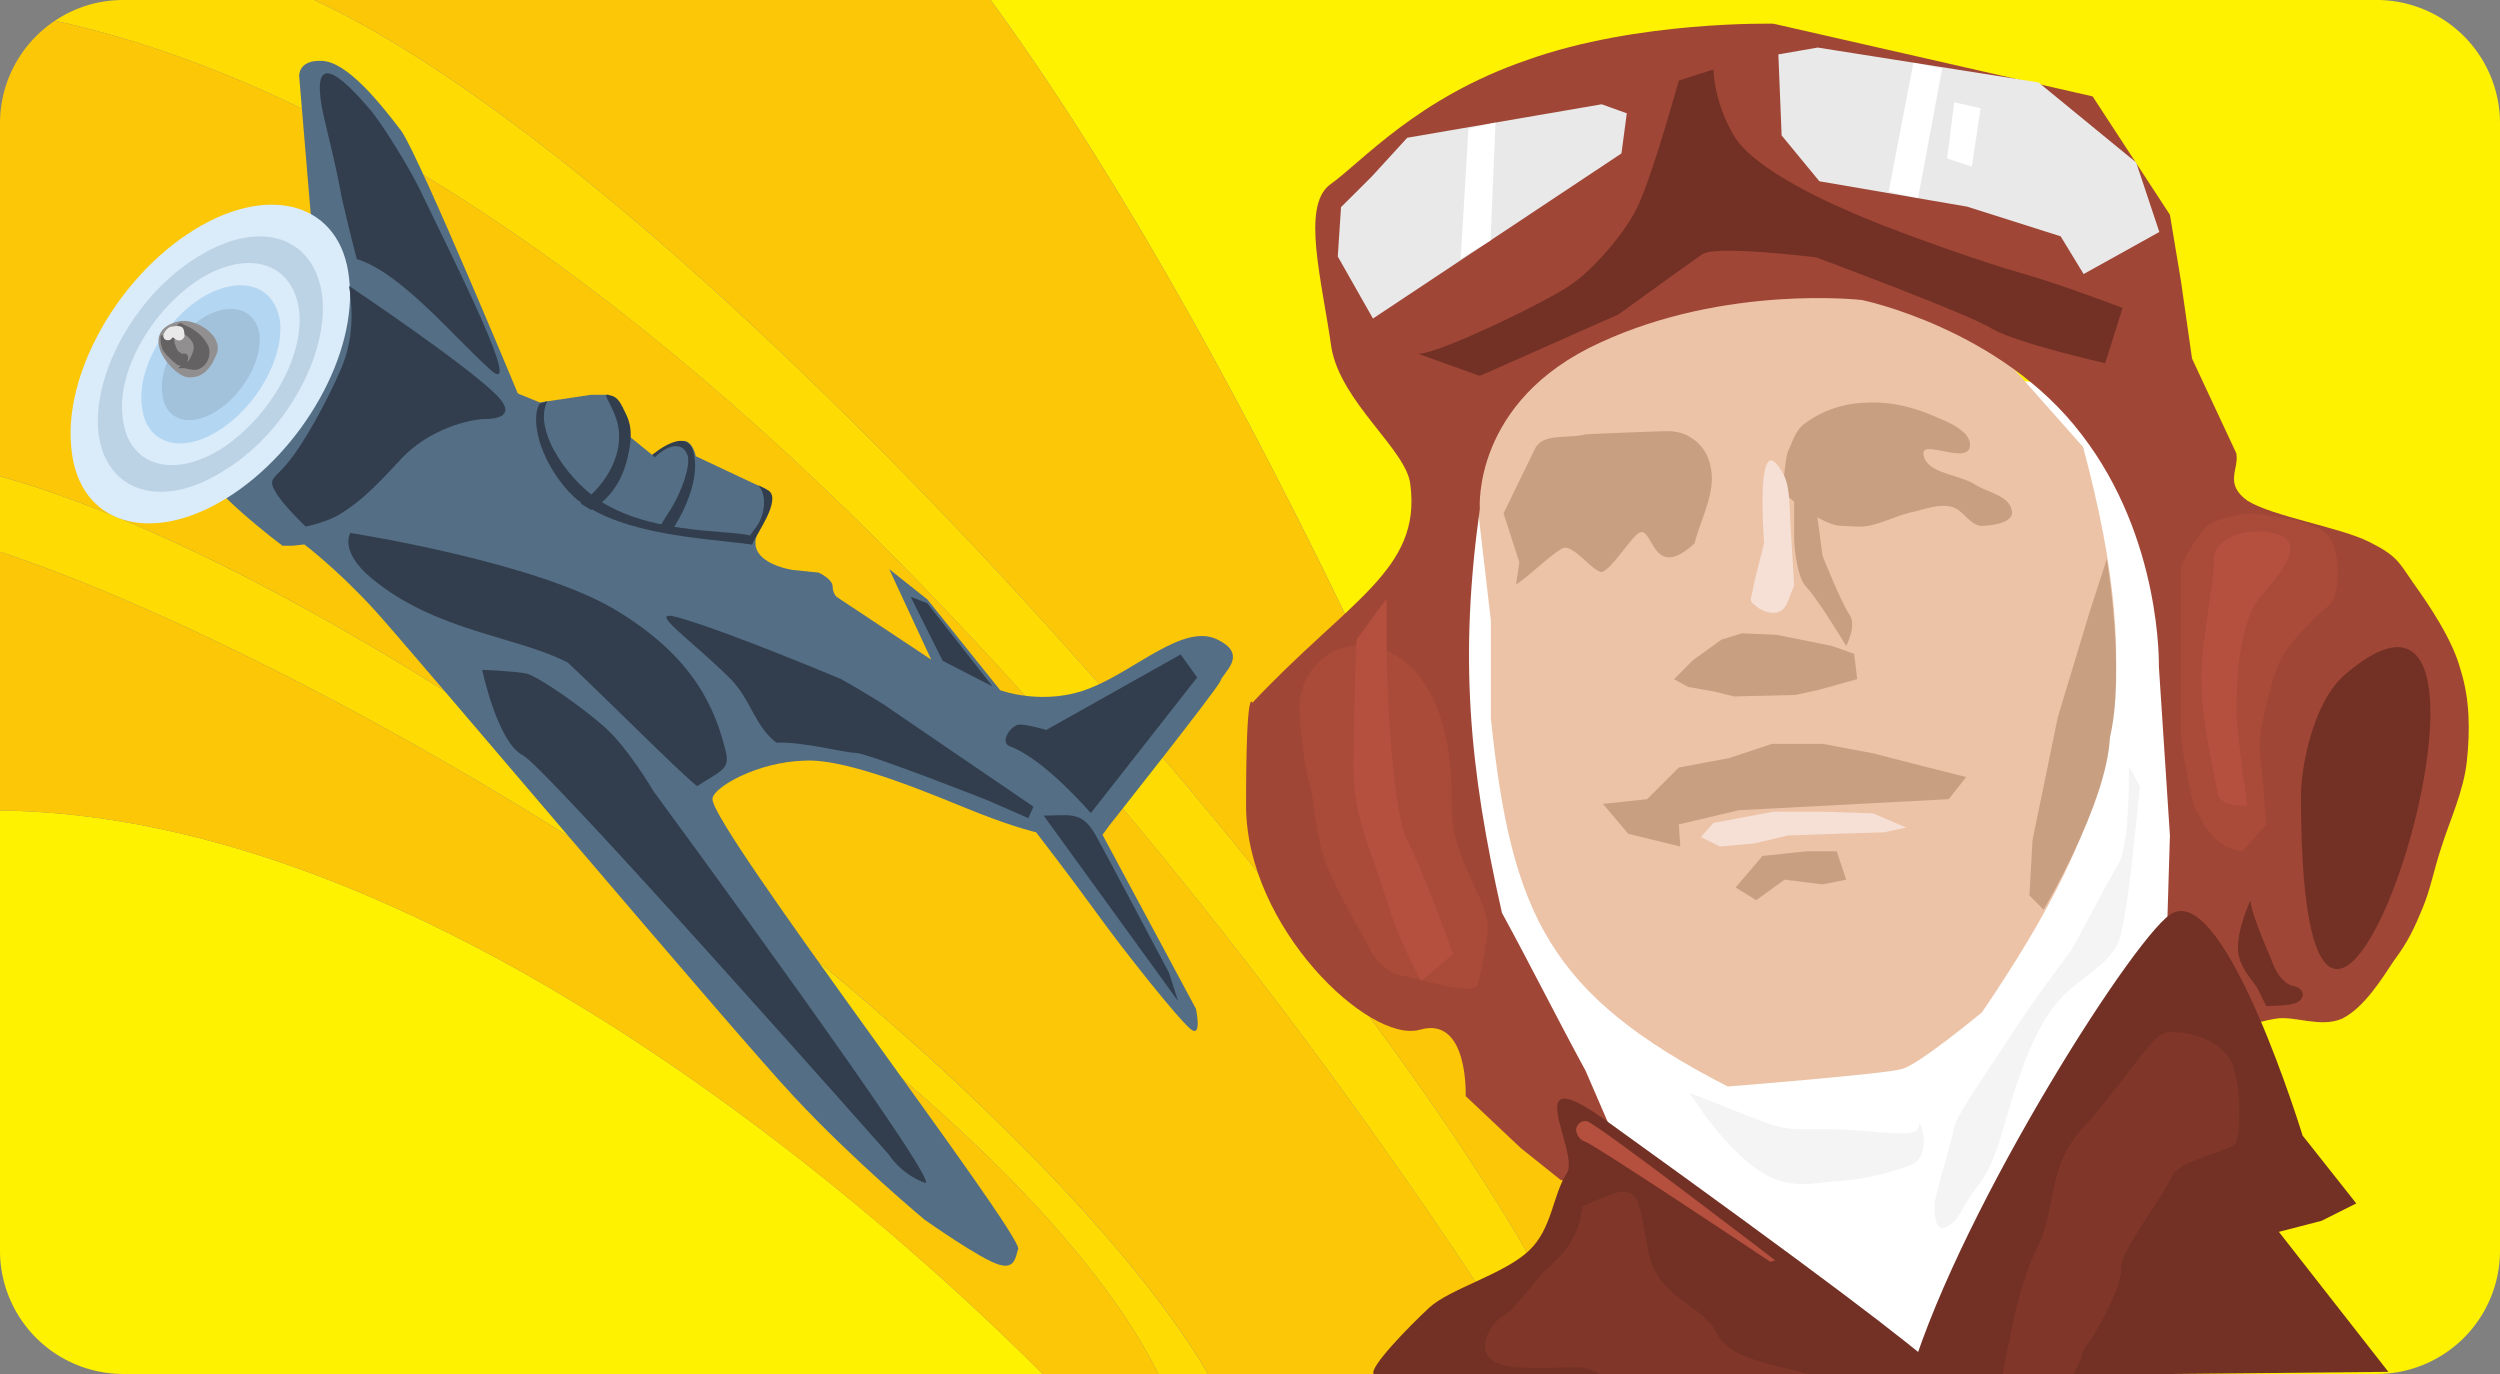 <svg xmlns="http://www.w3.org/2000/svg" width="90.977" height="50"><rect width="100%" height="100%" fill="#808080" stroke="none"/><defs><clipPath id="a"><path d="M36 0h54.98v50H36Zm0 0"/></clipPath></defs><path fill="#fff200" d="M0 29.496V45.52A4.488 4.488 0 0 0 4.48 50h33.461C33.411 45.453 16.527 29.684 0 29.496"/><path fill="#fedb03" d="M0 17.332v2.746C12.031 24.082 36.336 38.426 42.16 50h1.805C37.609 39.2 13.785 21.156 0 17.332M11.438 0H4.48C3.566 0 2.71.277 2 .754 27.11 6.285 50.566 41.563 55.863 50h1.856C53.844 39.09 26.609 7.062 11.437 0"/><g clip-path="url(#a)"><path fill="#fff200" d="M86.492 0H36.051c12.066 16.531 22.738 44.855 24.625 50h25.816a4.489 4.489 0 0 0 4.485-4.48V4.484A4.49 4.49 0 0 0 86.492 0"/></g><path fill="#fcc707" d="M2 .754a4.486 4.486 0 0 0-2 3.73v12.848C13.785 21.156 37.61 39.199 43.965 50h11.898C50.566 41.562 27.11 6.285 2 .754"/><path fill="#fcc707" d="M0 20.078v9.418C16.527 29.684 33.41 45.453 37.941 50h4.22C36.335 38.426 12.03 24.082 0 20.078M11.438 0c15.171 7.063 42.406 39.09 46.28 50h2.958C58.789 44.855 48.117 16.531 36.05 0H11.437"/><path fill="#546e85" d="M33.652 44.39s-2.527-2.093-4.746-4.468c-2.226-2.375-13.898-16.207-15.261-17.707-1.364-1.496-2.57-2.402-2.57-2.402l-.419.046h-.375s-2.836-2.093-3.351-3.398c-.512-1.258.14-1.445.14-1.445l.328-.883.977-1.723 1.023-.793s.7-.558 2.004-.558c1.301 0 2.047.746 2.047.746l1.489.699 2.003.742 1.676.98 1.024.419 1.863-.278h.648l.512.465.047.418.047.512.976.793s.84-.512 1.168-.512c.325.047.418.559.418.559l2.375 1.117s.836.136 0 1.441c-.84 1.305 1.16 1.582 1.16 1.582l.934.094s.512.234.512.512c0 .234.14.37.14.37l3.446 2.286-1.528-3.293 1.387 1.102 2.652 3.304s1.63.606 3.305-.09c1.633-.652 3.352-2.328 4.563-1.77 1.21.56.234 1.212.14 1.536-.14.324-4.05 5.262-4.05 5.262l-.235.324 3.399 6.332s.234 1.07-.184.746c-.465-.375-2.422-2.84-3.398-4.191-.977-1.352-2.235-2.98-2.235-2.98s-.71-.153-2.074-.688c-1.363-.532-4.676-2.012-6.352-1.918-1.722.047-3.336.976-3.351 1.394-.043 1.024 11.36 15.922 11.125 16.387-.094.234-.094.746-.7.559-.652-.184-2.699-1.63-2.699-1.63"/><path fill="#546e85" d="m11.727 12.781-.84-10.008s-.043-.605.84-.558c.93.047 2.14 1.582 2.886 2.562.696 1.024 4.328 9.774 4.328 9.774l-7.214-1.77"/><path fill="#daebf9" d="M7.07 8.36c-2.793 1.722-4.793 5.308-4.468 8.007.28 2.7 2.84 3.492 5.632 1.77 2.793-1.723 4.797-5.309 4.47-8.008-.278-2.7-2.84-3.492-5.634-1.77"/><path fill="#bcd2e5" d="M7.21 9.34c-2.233 1.348-3.862 4.234-3.628 6.422.277 2.14 2.277 2.793 4.512 1.398 2.281-1.351 3.867-4.238 3.633-6.379-.278-2.187-2.282-2.84-4.516-1.441"/><path fill="#daebf9" d="M7.305 10.129c-1.77 1.117-3.075 3.398-2.84 5.074.187 1.723 1.77 2.235 3.535 1.164 1.77-1.117 3.074-3.351 2.887-5.074-.23-1.723-1.813-2.234-3.582-1.164"/><path fill="#b3d6f2" d="M7.352 10.828c-1.352.836-2.375 2.606-2.188 3.957.137 1.348 1.395 1.77 2.793.883 1.348-.836 2.371-2.605 2.234-3.957-.187-1.348-1.445-1.723-2.84-.883"/><path fill="#a2c1db" d="M7.445 11.527c-.98.606-1.675 1.86-1.539 2.793.094.977.98 1.254 1.957.649.977-.602 1.676-1.86 1.582-2.793-.14-.93-1.023-1.207-2-.649"/><path fill="#918f90" d="M6.84 13.621c-.465-.047-1.723-1.488-.328-1.816.511-.14 1.539.465 1.258 1.07-.188.465-.465.793-.93.746"/><path fill="none" stroke="#918f90" stroke-width=".216" d="M6.84 13.621c-.465-.047-1.723-1.488-.328-1.816.511-.14 1.539.465 1.258 1.07-.188.465-.465.793-.93.746zm0 0"/><path fill="#656263" d="M6.746 13.293s.14 0 .23-.137c.329-.558.188-.793-.23-1.117-.047-.047-.14-.094-.187-.14 0-.047 0-.047.046 0 .372.14.7.37.883.746.094.277-.043.601-.324.695-.094.047-.418-.047-.418-.047"/><path fill="none" stroke="#656263" stroke-width=".216" d="M6.746 13.293s.14 0 .23-.137c.329-.558.188-.793-.23-1.117-.047-.047-.14-.094-.187-.14 0-.047 0-.047.046 0 .372.14.7.37.883.746.094.277-.043.601-.324.695-.094.047-.418-.047-.418-.047zm0 0"/><path fill="#656263" d="M6.559 13.203c-.047 0-.325-.234-.325-.281-.046 0-.187-.188-.234-.277 0-.047-.047-.141-.047-.235v-.094c.047 0 0-.046.094-.046.047.046.094.046.14 0 .047-.047.047.046.047.093s0 .188.047.235c0 .047.094.23.137.277.047 0 .14.094.14.094s.094.047.141 0c.094 0 0 .187 0 .187l-.14.047"/><path fill="none" stroke="#656263" stroke-width=".216" d="M6.559 13.203c-.047 0-.325-.234-.325-.281-.046 0-.187-.188-.234-.277 0-.047-.047-.141-.047-.235v-.094c.047 0 0-.046.094-.046.047.046.094.046.14 0 .047-.047.047.046.047.093s0 .188.047.235c0 .047.094.23.137.277.047 0 .14.094.14.094s.094.047.141 0c.094 0 0 .187 0 .187zm0 0"/><path fill="#323e4d" d="M12.984 9.43c1.582.468 3.54 2.84 4.84 4.004 1.305 1.21-1.258-3.864-2.605-6.657-.328-.652-1.164-2.047-1.676-2.699-1.211-1.445-2.36-2.398-1.723.324.196.836.418 1.676.606 2.746.23 1.024.558 2.282.558 2.282m-.281.976c.094.563.235 1.77-.277 2.98-.512 1.212-1.399 2.794-1.91 3.4-.465.605-.79.605-.512 1.07.234.468 1.117 1.304 1.117 1.304s.793-.14 1.352-.512c.558-.37.976-.699 2.047-1.863 1.07-1.21 2.652-1.535 3.117-1.535.422 0 1.199-.105.422-.883-1.118-1.12-5.356-3.96-5.356-3.96M20.66 24.11c1.531 1.433 3.961 3.894 4.707 4.5.883-.575 1.207-.606 1.04-1.282-.372-1.484-1.098-3.39-4.02-5.14-2.922-1.75-9.637-2.793-9.637-2.793s-.418.648.746 1.628c2.328 1.954 5.305 2.125 7.164 3.086"/><path fill="#323e4d" d="M17.547 24.375s.558 2.652 1.488 3.117c.883.465 13.313 14.528 13.313 14.528s.422.695 1.304 1.023c.84.324-9.867-14.246-9.867-14.246s-.933-1.582-1.77-2.328c-.84-.746-2.374-1.817-2.84-1.953-.421-.094-1.628-.141-1.628-.141m16.758-.328 1.816.933-2.375-3.027-.605-.234 1.164 2.328m8.566 12.383-4.89-6.75c.98 0 1.398-.188 1.91.746.136.226 2.652 4.98 2.652 4.98l.328 1.024m-14.617-9.403c.93-.047 2.512.371 2.887.371.418 0 4.793 1.723 4.793 1.723l1.488.652.187-.418s-4.703-3.21-5.12-3.492c-.419-.324-1.884-1.152-1.884-1.152s-4.12-1.734-5.937-2.246c-1.211-.324.465.793 1.91 2.234.742.746.883 1.723 1.676 2.328m11.441 2.563 3.871-4.938-.601-.836-4.89 2.747s-.79-.235-1.024-.188c-.278.047-.7.652-.278.793 1.258.473 2.922 2.422 2.922 2.422M22.48 15.434c.23.98-.328 2.144-1.351 2.89l.375.23s.93-.44 1.277-1.687c.348-1.242.094-1.605-.117-2.035-.207-.434-.371-.422-.559-.465-.183-.047.235.465.375 1.067m1.254 1.121s1.399-1.211 1.54.093c.187 1.254-.883 2.747-.883 2.747l-.47-.094s1.4-2.051 1.024-2.746c-.37-.653-1.113.093-1.113.093l-.098-.093"/><path fill="#323e4d" d="M19.64 14.691s-.324.418.047 1.536c.418 1.164 1.211 1.91 1.442 2.05 1.629 1.164 4.285 1.301 6.238 1.535l.047-.187c.188-.418-3.164 0-5.352-1.258-1.257-.695-2.703-2.652-2.144-3.77l-.277.094"/><path fill="#323e4d" d="M27.367 19.813c.188-.418 1.07-1.63.606-1.958-.512-.277-.371-.183-.371-.183.37.418.183 1.207-.141 1.582l-.371.512.277.046"/><path fill="#546e85" d="M23.832 16.648c.09.79.137 2 .137 2.372.484-.254 1.207-1.915 1.058-2.426-.148-.508-.683-.461-1.195.054"/><path fill="#e9e9e9" d="M6.281 11.992c.047 0 .184-.047.278 0 .046.047.046.184.046.23 0 0-.046.094-.14.048-.09-.094-.23-.137-.23-.094l-.094.094c-.235.046.046-.325.14-.278"/><path fill="none" stroke="#e9e9e9" stroke-width=".216" d="M6.281 11.992c.047 0 .184-.047.278 0 .046.047.046.184.046.23 0 0-.046.094-.14.048-.09-.094-.23-.137-.23-.094l-.094.094c-.235.046.046-.325.14-.278Zm0 0"/><path fill="#fff" d="m50.863 25.172.977 3.277 1.148 3.563 2.414 4.77v3.62l3.45 3.621-1.723 4.024L58.906 50h9.828c4.715-3.219 4.598-.46 9.141-10.633l1.32-2.93 1.551-6.84 1.496-3.906.113-3.968-2.93-7.125-5.917-.746-9.028-.633s-11.09.344-11.09 1.668c0 1.261-2.527 10.285-2.527 10.285"/><path fill="#ecc3a7" d="M53.68 17.645s.687-4.082 6.09-6.094c5.46-2.012 9.425-.574 9.425-.574l3.91 2.242 2.7 3.047c2.355 8.793 1.32 13.218-3.68 20.574 0 0-2.355 1.953-2.93 2.066-.574.176-6.32.633-6.32.633-6.496-3.332-7.875-6.262-8.621-13.39v-3.563l-.574-4.941"/><path fill="#c99f82" d="M62.242 16.953a1.552 1.552 0 0 0-1.496-1.262c-.574 0-3.047.114-3.047.114-.629.172-1.55-.059-1.836.52l-1.148 2.355.574 1.78-.117.806c.402-.23 1.32-1.153 1.726-1.325.399-.113 1.149.977 1.434.864.348-.172.977-1.149 1.266-1.38.574-.46.46 1.84 2.07.345.23-.918.805-1.895.574-2.817m4.77 2.184c-.746 0-2.184-1.262-2.184-1.262.113-.46.113-.977.23-1.438.172-.343.286-.804.633-1.035a3.866 3.866 0 0 1 2.239-.746c.863-.058 1.785.172 2.644.574.461.172 1.266.575 1.094 1.094-.23.516-1.781-.347-1.668.227.113.691 1.266.691 1.898 1.094.457.285 1.262.402 1.32.976.06.402-.745.516-1.148.516-.402-.055-.632-.575-1.035-.688-.46-.117-.922.059-1.379.172-.574.113-1.094.402-1.668.516-.343.058-.691 0-.976 0m-3.91 6.207-.688-.172-.977-.172-.519-.285.691-.692 1.036-.746.746-.23 1.265.055 1.149.23.863.176.805.285.113.922-1.438.398-.804.176-2.242.055m-1.954 5.461-1.894-.461-.922-1.09 1.61-.172 1.152-1.152 1.836-.344 1.55-.516h1.844l1.836.344 2.012.516 1.379.347-.633.805-7.64.402-2.184.516.054.805m2.012 1.492.977-1.149 1.61-.171h1.093l.344 1.035-.86.172-1.383-.172-1.03.746-.75-.461"/><path fill="#a04636" d="M53.852 18.508s-.29-3.91 4.367-6.035c4.597-2.13 9.539-1.555 9.539-1.555s5.058 1.035 7.988 4.887c2.934 3.793 2.817 8.449 2.817 8.449l.402 6.148-.113 3.739-2.415 3.332.633 1.722.86.805 2.129-.918.804-1.437c.633-.172 1.207-.461 1.953-.575.688-.117 1.61.344 2.414 0 .805-.402 1.438-1.437 1.899-2.129.516-.687.746-1.207 1.031-1.894.29-.692.403-1.379.692-2.242.285-.918.804-2.012.918-3.102.117-1.094.117-2.242-.23-3.336-.286-1.09-1.15-2.355-1.724-3.16-.52-.746-.574-.977-1.609-1.492-1.035-.52-3.504-.922-4.426-1.496-.863-.633-.285-1.149-.402-1.727l-1.61-3.445-.402-2.817-.402-2.414-2.813-4.308L64.54.863s-4.941-.117-8.965 1.32c-4.023 1.38-6.035 3.735-7.183 4.54-1.036.804-.29 3.449.058 5.922.344 2.011 2.758 3.734 2.875 5 .399 3.101-2.242 4.195-5.75 7.93 0 0-.23-.747-.23 3.734 0 4.425 4.484 8.68 6.324 8.164 1.781-.52 1.668 2.414 1.668 2.414l2.008 1.894 1.437 1.149 1.207.46.805-1.898-1.094-2.527c-1.031-1.895-2.008-3.852-3.043-5.746-1.207-5.344-1.554-9.313-.804-14.711"/><path fill="#e9e9e9" d="m50 11.438 8.906-5.918.176-1.325-.805-.289-7.011 1.207L50 6.496l-1.094 1.09-.113 1.723L50 11.438"/><path fill="none" stroke="#e9e9e9" stroke-width=".216" d="m50 11.438 8.906-5.918.176-1.325-.805-.289-7.011 1.207L50 6.496l-1.094 1.09-.113 1.723Zm0 0"/><path fill="#e9e9e9" d="m64.828 2.07.113 2.817 1.325 1.61 5.343.917 3.45 1.094.804 1.32 2.586-1.437-.804-2.414-3.508-2.875-7.989-1.262-1.32.23"/><path fill="none" stroke="#e9e9e9" stroke-width=".216" d="m64.828 2.07.113 2.817 1.325 1.61 5.343.917 3.45 1.094.804 1.32 2.586-1.437-.804-2.414-3.508-2.875-7.989-1.262zm0 0"/><path fill="#733125" d="M49.988 50c-.172-.23 1.278-1.723 2.024-2.414.746-.688 2.703-1.207 3.62-2.066.86-.805.86-2.012 1.38-2.817.52-.75-1.899-4.367 1.55-1.84 7.586 5.461 10.922 7.989 12.184 9.137H49.988"/><path fill="#733125" d="M79.082 33.219c1.953-.922 4.711 8.105 4.711 8.105l1.953 2.469-1.262.633-1.554.402 3.984 5.094-7.89.078h-9.485c1.898-6.207 8.39-16.32 9.543-16.781"/><path fill="#f6e0d6" d="m61.898 30.46.457-.515 2.184-.406h1.785l1.836.059 1.207.515-.805.176-1.78.055-1.723.058-1.207.29-1.266.113-.688-.344"/><path fill="#c99f82" d="M65.29 17.816v1.84s.054 1.32.456 1.723c.402.402 1.438 2.129 1.438 2.129s.402-.75.113-1.153c-.285-.402-.973-2.125-.973-2.125l-.23-1.722-.805-.692"/><path fill="#f6e0d6" d="M64.195 19.77c-.113.52-.343 1.265-.402 1.668-.059.343-.172.402.059.574.171.172.628.402.918.23.289-.113.343-.574.52-.922l-.118-1.953c-.059-.687 0-1.664-.285-2.125-1.035-1.898-.692 2.356-.692 2.528"/><path fill="#fff" d="m53.54 4.773-.263 4.438.86-.524.172-4.09-.77.176"/><path fill="none" stroke="#fff" stroke-width=".216" d="m53.54 4.773-.263 4.438.86-.524.172-4.09zm0 0"/><path fill="#fff" d="m69.715 2.414-.86 4.477.86.18.836-4.493-.836-.164"/><path fill="none" stroke="#fff" stroke-width=".216" d="m69.715 2.414-.86 4.477.86.18.836-4.493zm0 0"/><path fill="#fff" d="m71.207 3.852-.23 1.84.691.226.285-1.895-.746-.171"/><path fill="none" stroke="#fff" stroke-width=".216" d="m71.207 3.852-.23 1.84.691.226.285-1.895zm0 0"/><path fill="#733125" d="M83.734 28.965c0-.977.407-3.39 1.61-4.426 7.816-6.664-1.61 23.219-1.61 4.426M51.61 12.875c.804 0 5-2.07 5.574-2.531.632-.403 2.07-1.895 2.53-3.102.516-1.207 1.38-4.312 1.38-4.312l1.261-.403s0 1.153.747 2.414c.75 1.266 3.62 2.532 4.886 3.047 1.266.52 4.137 1.551 5.575 1.953 1.437.403 3.68 1.266 3.68 1.266l-.634 2.012s-3.277-.746-4.136-1.266c-.805-.515-6.38-2.586-6.38-2.586s-3.679-.46-4.14-.113c-.516.344-3.047 2.184-3.047 2.184l-5.054 2.242-2.243-.805"/><path fill="#f4f4f4" d="M77.473 27.875c0 1.379-.059 2.871-.348 3.504-.344.574-1.723 3.16-1.723 3.16s-1.668 2.242-2.242 3.164c-.574.918-1.953 2.817-2.066 3.39-.117.634-.692 2.415-.692 2.759 0 .343 0 1.09.516.746.46-.285.348-.516 1.094-1.493.746-.98.918-2.417 1.496-3.968.515-1.551 1.148-2.528 1.722-3.043.633-.574 1.61-1.094 1.895-1.899.23-.746.46-2.816.46-2.816l.29-2.758-.402-.746M61.492 39.77c3.68 1.437 3.047 1.324 4.946 1.324 1.84 0 3.39.398 3.39-.117 0-.457.574 1.148-.344 1.437a9.176 9.176 0 0 1-2.703.574c-.863.059-1.84.403-3.101-.633-1.266-1.03-2.188-2.585-2.188-2.585"/><path fill="#aa4b3a" d="M81.61 30.977c-1.15-.114-1.551-1.32-1.723-1.551-.117-.172-.52-2.301-.52-2.758v-6.036s.52-1.148.977-1.495c.46-.344 1.496-.457 1.496-.457s2.414.172 2.93.86c.46.69.343 2.241 0 2.472-.286.23-1.493 1.32-1.84 2.125-.344.804-.805 2.816-.688 3.218.055.403.23 2.645.23 2.645l-.863.977"/><path fill="#b5503e" d="M81.781 29.309s-.402-2.7-.402-3.504c0-.746.058-3.22.918-4.137.805-.922 1.496-1.84.691-2.184-.863-.347-2.414-.058-2.414.86 0 .922-.46 2.875-.46 4.37 0 1.552.46 3.388.577 4.079.055.633 1.09.516 1.09.516"/><path fill="#733125" d="M81.898 32.758c0 .46.747 2.129.747 2.129s.23.804.746.976c.574.114.46.516.171.63-.226.116-1.09.116-1.09.116s-.175-.343-.288-.574c-.114-.289-.746-.805-.746-1.55 0-.75.46-1.727.46-1.727"/><path fill="#aa4b3a" d="M47.297 26.035c.058.633.117 1.61.348 2.414.23.805.171 1.781.632 3.047.575 1.32 1.262 2.41 1.61 3.102.343.691 1.031.922 1.207.922.23 0 2.64.8 2.699.285.113-.516.344-1.551.344-2.07 0-.516-.344-1.15-.746-2.067-.403-.922-.575-1.496-.575-2.762 0-7.008-5.746-6.379-5.52-2.87"/><path fill="#b5503e" d="m49.367 23.277 1.094-1.496v2.012c0 .922.172 5.633.746 6.781.574 1.094 1.668 4.14 1.668 4.14l-1.152.977s-.746-1.265-1.262-2.933c-.52-1.723-1.207-2.988-1.207-4.77 0-1.722.113-4.71.113-4.71"/><path fill="#80372a" d="M72.875 50c.23-1.035.516-3.102 1.262-4.598.75-1.496.289-2.816 1.668-4.367 1.379-1.496 2.472-3.332 2.988-3.45.516-.112 2.07.118 2.473 1.208.343 1.094.23 2.473.113 2.758-.113.347-2.07.633-2.356 1.265-.23.633-1.898 2.758-1.84 3.332.118.52-.976 2.528-1.265 2.817-.113.172-.227.633-.457 1.035h-2.586m-15.289-6.094c-.113 1.211-.863 1.899-1.266 2.242-.343.29-1.261 1.61-1.605 1.727-.406.172-1.613 1.84.687 1.895 2.07.058 2.07-.172 2.817.23h7.586c-1.207-.344-2.875-.516-3.332-1.492-.52-1.035-2.07-1.207-2.473-2.875-.344-1.727-.285-2.528-1.32-2.184-1.035.403-1.094.457-1.094.457"/><path fill="#b5503e" d="M64.598 45.863s-6.438-4.941-6.84-5.058c-.344-.059-.403.289-.403.289s0 .343.344.457c.348.117 6.727 4.367 6.727 4.367l.172-.055"/><path fill="#c99f82" d="m76.668 20.344-.633 1.953-1.148 3.797-.922 4.48-.113 2.012.515.516s2.301-3.848 2.414-6.262c.574-2.414-.113-6.496-.113-6.496"/></svg>
